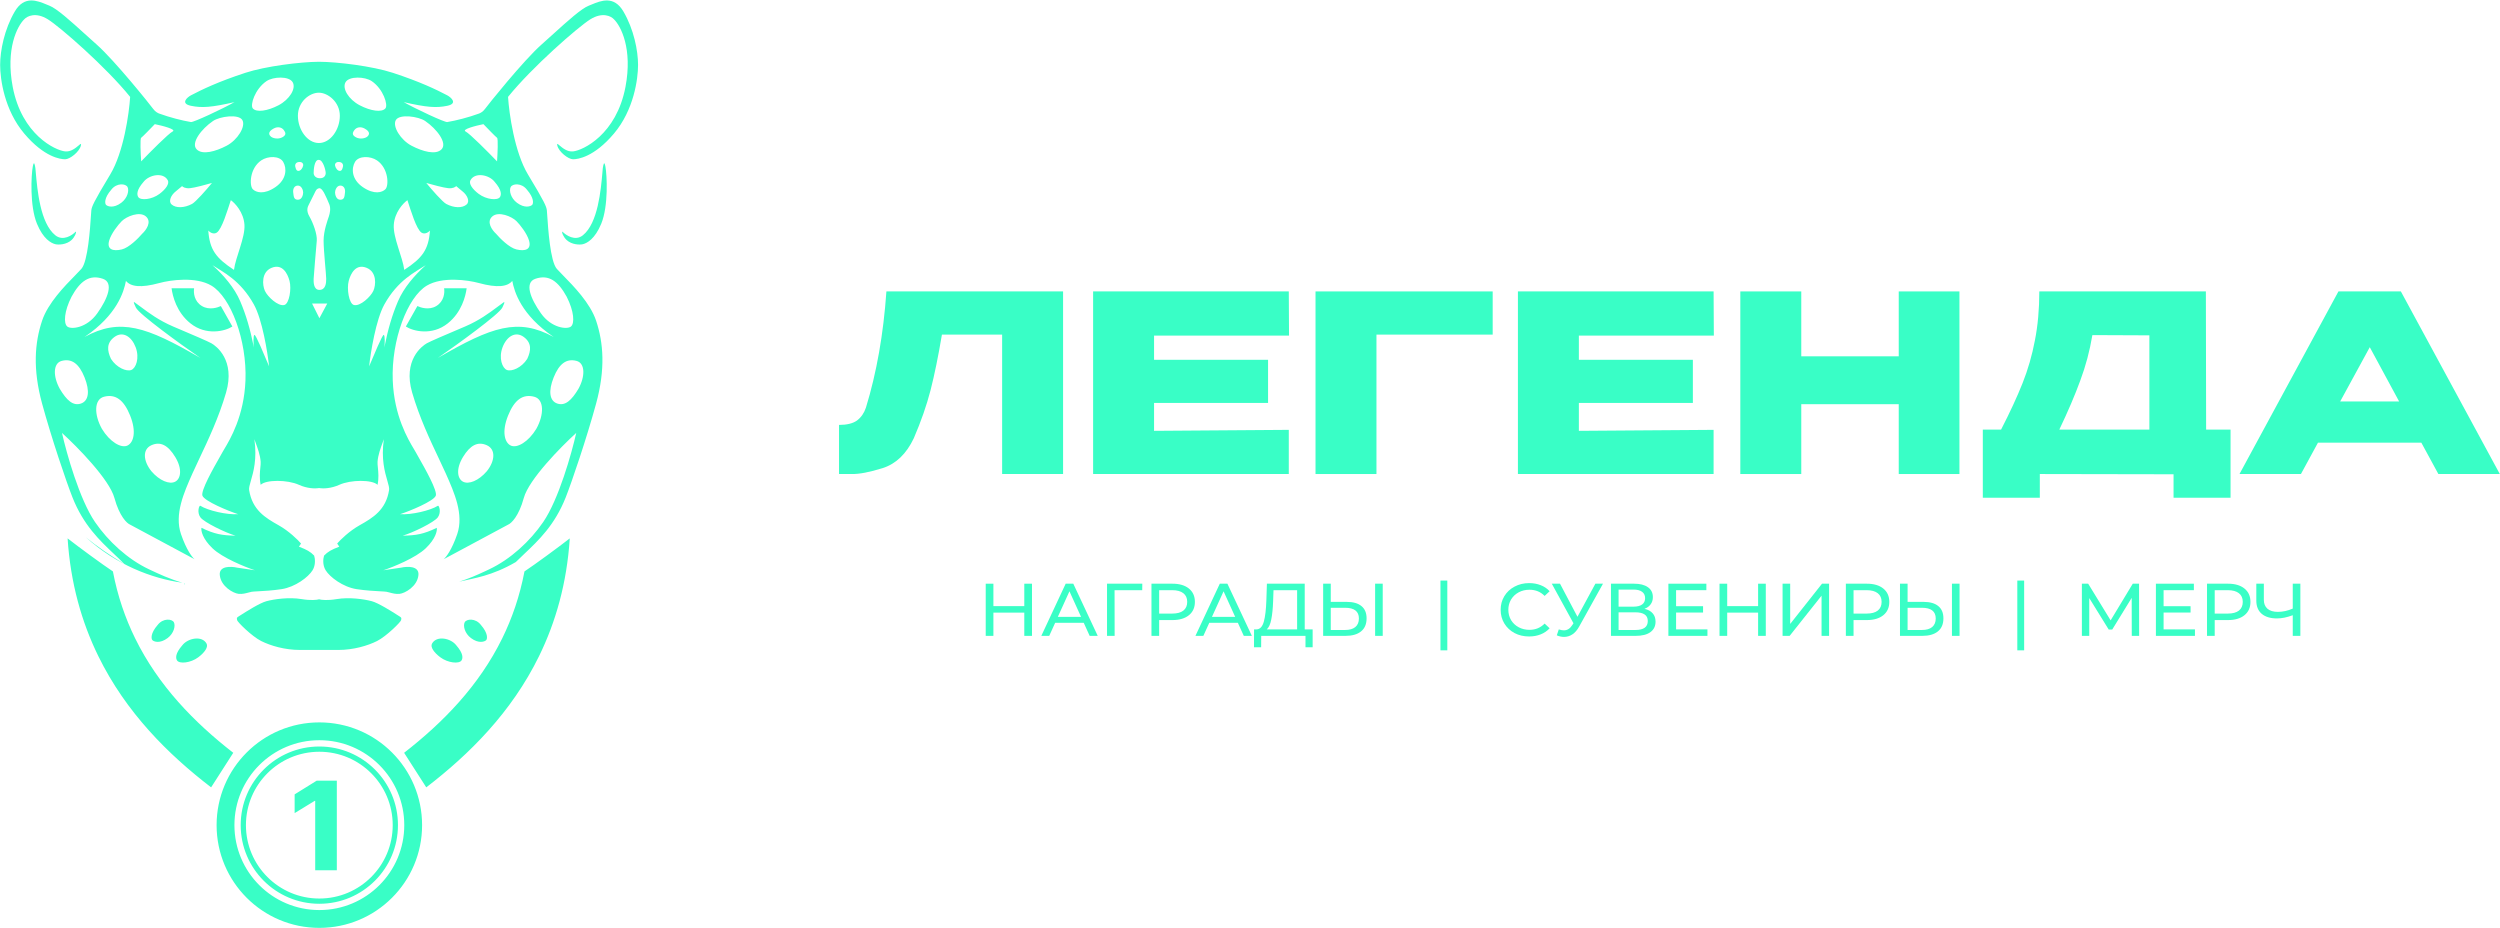 <?xml version="1.0" encoding="UTF-8"?> <svg xmlns="http://www.w3.org/2000/svg" width="3884" height="1442" viewBox="0 0 3884 1442" fill="none"><path d="M496.137 1122.31C584.297 1122.31 655.766 1193.77 655.766 1281.93C655.766 1370.09 584.297 1441.56 496.137 1441.56C407.977 1441.56 336.506 1370.09 336.505 1281.93C336.506 1193.77 407.977 1122.31 496.137 1122.31ZM496.141 1149.99C423.274 1149.99 364.203 1209.07 364.203 1281.93C364.204 1354.8 423.275 1413.87 496.141 1413.87C569.007 1413.87 628.08 1354.8 628.081 1281.93C628.081 1209.07 569.008 1149.99 496.141 1149.99ZM496.102 1159.77C563.572 1159.77 618.267 1214.46 618.267 1281.93C618.267 1349.4 563.572 1404.1 496.102 1404.1C428.632 1404.1 373.937 1349.4 373.937 1281.93C373.937 1214.46 428.632 1159.77 496.102 1159.77ZM496.102 1167.91C433.13 1167.91 382.083 1218.96 382.083 1281.93C382.083 1344.91 433.13 1395.96 496.102 1395.96C559.074 1395.96 610.124 1344.91 610.124 1281.93C610.124 1218.96 559.074 1167.91 496.102 1167.91ZM523.294 1352.05H489.703V1244.21H488.888L457.745 1263.25V1234.15L492.084 1212.8H523.294V1352.05ZM105.026 836.436C122.753 850.282 159.402 877.158 175.407 887.746C182.722 926.187 194.687 960.604 209.91 991.644C246.069 1065.37 301.744 1122.36 362.392 1169.54L327.989 1223.24C261.229 1172 195.71 1106.96 152.875 1019.62C126.798 966.443 109.557 905.885 105.026 836.436ZM885.203 836.436C880.671 905.885 863.431 966.443 837.354 1019.62C794.519 1106.96 729 1172 662.239 1223.24L627.836 1169.54C688.484 1122.36 744.159 1065.37 780.318 991.644C795.541 960.604 807.506 926.187 814.821 887.746C830.827 877.158 867.476 850.282 885.203 836.436ZM283.263 1002.5C291.733 991.427 313.821 986.905 320.933 999.941C323.84 1005.27 317.882 1013.78 308.112 1021.11C296.152 1030.08 278.794 1031.7 275.117 1026.12C272.89 1022.74 271.859 1015.53 283.263 1002.5ZM671.161 999.941C678.273 986.905 700.361 991.427 708.832 1002.5C720.235 1015.53 719.204 1022.74 716.977 1026.12C713.3 1031.7 695.942 1030.08 683.982 1021.11C674.212 1013.78 668.255 1005.27 671.161 999.941ZM413.934 934.016C426.151 930.758 448.955 927.501 468.501 930.758C482.735 933.13 492.31 932.077 495.757 931.051C499.187 932.079 508.773 933.142 523.036 930.765C542.582 927.507 565.387 930.765 577.603 934.022C587.948 936.781 608.805 950.052 617.426 955.537C618.984 956.528 620.143 957.266 620.767 957.641C623.843 959.486 623.667 960.403 623.396 961.794C623.309 962.243 623.21 962.745 623.209 963.341C623.209 965.784 600.405 988.589 585.745 995.92C571.086 1003.25 549.096 1009.77 525.478 1009.77H496.598V1009.76H466.055C442.437 1009.76 420.448 1003.24 405.788 995.913C391.129 988.583 368.328 965.784 368.324 963.337C368.324 962.741 368.228 962.24 368.141 961.791C367.87 960.4 367.69 959.48 370.767 957.634C371.39 957.26 372.55 956.525 374.108 955.533C382.728 950.048 403.589 936.774 413.934 934.016ZM244.942 970.935C253.411 959.861 267.465 961.437 270.187 966.862C272.908 972.289 270.175 983.97 260.405 991.299C248.447 1000.27 239.241 997 236.796 994.557C234.841 992.602 233.538 983.967 244.942 970.935ZM721.91 966.862C724.633 961.437 738.687 959.861 747.156 970.935C758.559 983.967 757.256 992.602 755.302 994.557C752.857 997 743.651 1000.27 731.693 991.299C721.922 983.97 719.19 972.289 721.91 966.862ZM23.019 17.774C37.772 -7.305 57.871 1.02 72.421 7.047C73.934 7.674 75.39 8.276 76.771 8.813C88.311 13.301 109.443 32.428 131.818 52.68C137.866 58.153 144.007 63.712 150.072 69.084C178.576 94.331 233.953 163.553 238.03 169.26C241.287 173.819 245.902 176.044 247.803 176.587C263.277 182.288 282.825 187.314 296.67 189.621C300.586 190.269 345.536 169.259 364.268 158.672C328.434 166.816 313.773 167.911 296.67 164.372C279.568 160.834 290.969 151.071 296.67 148.084C313.773 139.126 339.021 126.908 381.371 113.063C412.378 102.926 466.352 96.132 495.515 95.966C524.566 96.062 578.951 102.875 610.124 113.066C652.474 126.911 677.725 139.129 694.828 148.088C700.53 151.075 711.926 160.837 694.828 164.376C677.725 167.914 663.062 166.82 627.227 158.676C645.96 169.263 690.919 190.276 694.828 189.624C708.673 187.317 728.219 182.291 743.692 176.591C745.593 176.047 750.208 173.823 753.465 169.264C757.543 163.556 812.923 94.333 841.426 69.087C847.491 63.715 853.629 58.157 859.677 52.683C882.052 32.431 903.183 13.304 914.724 8.816C916.106 8.279 917.563 7.678 919.077 7.051C933.627 1.023 953.727 -7.301 968.479 17.777C984.767 45.467 991.282 78.862 991.282 100.851C991.282 122.84 984.765 170.891 953.818 207.539C922.871 244.188 897.621 247.449 890.29 247.449C882.96 247.447 868.304 236.045 865.86 226.273C864.837 222.179 866.243 223.376 869.363 226.028C873.688 229.705 881.303 236.176 890.29 235.231C905.766 233.601 957.602 209.168 971.73 135.057C983.032 75.768 964.499 40.309 953.818 29.992C949.474 25.106 936.062 18.267 917.17 29.992C898.275 41.72 826.77 104.107 789.302 150.53C790.931 176.32 799.401 236.535 820.25 271.067C846.31 314.228 848.754 320.748 849.569 326.45C849.703 327.392 849.883 330.133 850.142 334.109C851.457 354.238 854.846 406.105 865.045 417.666C867.474 420.418 870.903 423.913 874.924 428.012C891.127 444.53 916.981 470.891 926.121 498.294C937.528 532.5 940.775 573.225 926.121 626.977C911.466 680.728 888.412 748.69 878.89 772.76C861.896 815.719 836.807 839.442 814.541 860.499C810.012 864.782 805.599 868.957 801.394 873.159C764.091 894.894 736.404 898.251 713.452 903.692C728.718 898.821 741.375 893.204 752.843 887.852L760.012 884.485C793.117 868.906 823.472 840.89 843.924 811.042C868.031 775.858 888.175 704.078 895.233 672.586C871.343 694.305 821.61 744.91 813.79 773.578C805.972 802.244 794.244 813.211 789.357 815.112L689.18 868.867C692.709 866.151 701.886 854.53 710.356 829.773C720.827 799.162 705.804 765.363 692.866 736.259L692.437 735.299C689.393 728.45 685.729 720.709 681.711 712.229C668.527 684.402 651.548 648.572 640.313 609.874C625.655 559.38 655.789 537.391 663.119 533.318C669.013 530.044 692.805 519.924 710.794 512.275C715.179 510.41 719.219 508.691 722.571 507.255C744.646 497.794 760.01 486.323 772.35 477.108C775.477 474.773 778.412 472.582 781.211 470.606C783.382 468.706 785.587 467.514 780.376 477.936C775.161 488.363 711.713 534.404 680.222 556.122C764.562 507.172 804.791 493.412 860.192 523.546C809.698 489.339 799.109 453.503 795.872 436.399C788.522 445.358 773.047 447.691 743.747 439.657C726.915 435.042 687.226 429.397 663.119 443.73C632.985 461.647 607.736 528.432 610.179 591.143C612.331 646.378 634.071 682.661 643.119 697.761C644.343 699.803 645.336 701.461 646.016 702.723C646.923 704.408 648.423 707.048 650.288 710.331C660.148 727.679 680.216 762.992 676.965 770.321C673.22 778.748 637.841 793.547 621.582 798.827C638.907 800.145 668.8 793.125 680.222 785.797C682.161 784.556 685.942 795.872 680.222 803.712C674.501 811.553 641.109 827.724 625.655 832.218C646.348 831.846 658.09 829.938 678.592 820.003C679.406 824.348 677.124 836.78 661.489 851.764C645.852 866.749 610.997 880.812 595.521 885.97L623.209 881.901C632.711 879.729 651.39 878.969 650.089 893.301C648.46 911.218 628.911 921.808 620.767 922.622C615.006 923.198 609.651 921.737 605.281 920.544C603.474 920.051 601.836 919.603 600.406 919.365C598.756 919.09 595.34 918.905 590.724 918.659C581.673 918.176 568.007 917.449 553.985 915.292C532.809 912.034 512.448 896.558 505.933 885.97C500.721 877.501 502.13 867.239 503.487 863.167C509.41 857.069 514.687 854.058 527.105 849.322L523.848 844.433C528.735 838.732 542.582 825.052 558.869 815.93C579.23 804.528 599.592 792.311 604.479 761.363C605.01 757.999 603.636 753.277 601.769 746.863C597.91 733.603 591.943 713.099 596.333 682.362C595.807 683.854 595.216 685.46 594.593 687.154C591.361 695.944 587.244 707.14 586.561 717.381C586.397 719.832 586.708 722.93 587.073 726.545C587.796 733.715 588.726 742.931 586.561 753.218C578.415 745.074 545.023 745.074 527.105 753.218C514.276 759.049 502.123 759.217 496.598 758.412V758.099C496.348 758.162 496.066 758.219 495.757 758.276C495.456 758.22 495.18 758.167 494.935 758.106V758.408C489.41 759.214 477.257 759.045 464.428 753.214C446.511 745.07 413.119 745.071 404.973 753.214C402.808 742.928 403.738 733.711 404.461 726.541C404.825 722.926 405.136 719.829 404.973 717.378C404.29 707.136 400.173 695.938 396.94 687.147C396.317 685.453 395.726 683.847 395.2 682.356C399.591 713.093 393.624 733.597 389.764 746.857C387.898 753.271 386.524 757.993 387.055 761.357C391.941 792.305 412.304 804.522 432.664 815.924C448.952 825.045 462.798 838.729 467.686 844.43L464.428 849.318C476.846 854.055 482.123 857.063 488.047 863.161C489.404 867.233 490.816 877.497 485.604 885.967C479.089 896.555 458.727 912.027 437.552 915.285C423.53 917.443 409.864 918.173 400.813 918.656C396.196 918.902 392.778 919.083 391.127 919.358C389.698 919.597 388.059 920.044 386.252 920.538C381.883 921.731 376.528 923.192 370.767 922.616C362.622 921.801 343.078 911.214 341.448 893.297C340.146 878.965 358.823 879.723 368.324 881.894L396.015 885.967C380.541 880.809 345.682 866.746 330.045 851.761C314.408 836.775 312.127 824.34 312.942 819.997C333.445 829.933 345.188 831.843 365.882 832.215C350.428 827.721 317.036 811.546 311.315 803.706C305.595 795.865 309.376 784.549 311.315 785.79C322.737 793.118 352.627 800.138 369.951 798.821C353.693 793.54 318.321 778.744 314.572 770.318C311.32 762.99 331.386 727.677 341.245 710.328C343.111 707.044 344.614 704.402 345.521 702.717C346.2 701.455 347.191 699.799 348.415 697.758C357.462 682.658 379.202 646.376 381.355 591.14C383.797 528.43 358.551 461.645 328.418 443.727C304.311 429.393 264.619 435.039 247.787 439.654C218.488 447.687 203.012 445.354 195.662 436.396C192.424 453.5 181.834 489.334 131.341 523.539C186.743 493.405 226.975 507.165 311.315 556.115C279.823 534.397 216.37 488.354 211.157 477.93C205.947 467.509 208.151 468.7 210.323 470.599C213.122 472.575 216.056 474.766 219.184 477.102C231.524 486.317 246.887 497.79 268.963 507.251C272.315 508.688 276.355 510.407 280.74 512.271C298.728 519.921 322.523 530.038 328.418 533.312C335.749 537.385 365.879 559.378 351.221 609.87C339.986 648.569 323.01 684.399 309.826 712.225C305.808 720.706 302.14 728.444 299.096 735.293L298.671 736.253C285.733 765.357 270.706 799.158 281.178 829.769C289.647 854.524 298.824 866.144 302.354 868.861L202.177 815.109C197.29 813.207 185.561 802.237 177.744 773.572C169.923 744.903 120.19 694.301 96.3 672.583C103.359 704.075 123.503 775.852 147.61 811.036C168.062 840.884 198.419 868.899 231.525 884.478C232.001 884.702 232.479 884.929 232.958 885.155C247.19 891.856 262.974 899.284 283.305 905.294C235.493 898.781 180.116 877.126 133.304 834.628C150.785 849.124 170.679 862.66 193.232 876.336C188.11 871.048 182.622 865.859 176.954 860.499C154.688 839.442 129.603 815.715 112.608 772.757C103.086 748.687 80.029 680.725 65.374 626.974C50.72 573.223 53.968 532.499 65.374 498.294C74.513 470.89 100.371 444.527 116.574 428.009C120.595 423.91 124.024 420.415 126.453 417.663C136.652 406.1 140.038 354.234 141.353 334.106C141.612 330.13 141.792 327.39 141.926 326.447C142.741 320.745 145.188 314.225 171.248 271.064C192.096 236.532 200.567 176.318 202.196 150.527C164.729 104.105 93.225 41.719 74.329 29.989C55.437 18.264 42.025 25.103 37.68 29.989C26.999 40.306 8.463 75.764 19.765 135.054C33.894 209.165 85.73 233.598 101.205 235.227C110.192 236.173 117.807 229.702 122.132 226.025C125.252 223.373 126.661 222.176 125.638 226.27C123.194 236.042 108.534 247.445 101.205 247.446C93.874 247.446 68.628 244.185 37.68 207.536C6.733 170.888 0.216 122.837 0.216 100.848C0.216 78.859 6.731 45.464 23.019 17.774ZM286.881 906.325C287.016 907.267 287.188 908.217 287.384 909.173C286.976 908.149 286.579 907.132 286.198 906.125C286.425 906.189 286.652 906.261 286.881 906.325ZM756.358 691.729C742.42 685.446 730.566 691.483 719.307 709.983C708.047 728.484 710.491 743.651 719.307 748.33C728.123 753.006 743.718 746.885 756.384 732.042C769.3 715.834 770.297 698.014 756.358 691.729ZM272.23 709.979C260.97 691.48 249.117 685.442 235.178 691.726C221.24 698.01 222.237 715.831 235.153 732.038C247.819 746.882 263.413 753.003 272.23 748.326C281.046 743.648 283.49 728.481 272.23 709.979ZM202.225 645.72C192.432 621.291 179.45 611.671 161.526 616.389C146.06 620.461 146.001 644.08 158.23 666.097C170.433 686.43 188.36 696.964 198.133 692.145C207.906 687.325 212.018 670.15 202.225 645.72ZM830.007 616.389C812.084 611.671 799.101 621.291 789.308 645.72C779.516 670.149 783.629 687.324 793.4 692.145C803.173 696.964 821.101 686.43 833.303 666.097C845.533 644.08 845.475 620.46 830.007 616.389ZM895.742 560.704C880.079 556.581 868.734 564.991 860.176 586.339C851.618 607.689 853.667 622.904 865.883 626.977C878.099 631.049 887.958 621.917 898.623 604.148C909.311 584.906 909.26 564.262 895.742 560.704ZM131.364 586.336C122.806 564.987 111.461 556.578 95.798 560.7C82.28 564.259 82.229 584.903 92.917 604.145C103.582 621.914 113.441 631.046 125.657 626.974C137.873 622.901 139.922 607.686 131.364 586.336ZM813.755 523.542C800.832 513.989 787.081 522.738 780.747 539.576C774.414 556.414 780.362 572.163 787.691 574.852C795.021 577.539 810.433 571.292 819.094 557.585C825.155 544.718 826.352 532.856 813.755 523.542ZM210.79 539.573C204.456 522.734 190.702 513.986 177.779 523.539C165.183 532.853 166.379 544.715 172.44 557.581C181.101 571.289 196.513 577.536 203.843 574.849C211.172 572.161 217.123 556.411 210.79 539.573ZM330.1 411.963C347.203 427.437 364.142 446.66 373.264 468.16C382.385 489.661 388.739 511.326 394.44 539.831C393.626 534.129 393.301 521.589 395.255 520.285C397.212 518.99 411 552.59 418.058 569.149C415.615 546.887 407.47 496.5 394.44 473.045C373.265 434.931 346.117 422.55 330.1 411.963ZM661.443 411.963C645.427 422.55 618.279 434.931 597.104 473.045C584.073 496.5 575.929 546.887 573.485 569.149C580.543 552.59 594.331 518.99 596.288 520.285C598.242 521.59 597.918 534.129 597.104 539.831C602.805 511.326 609.158 489.661 618.279 468.16C627.401 446.66 644.341 427.436 661.443 411.963ZM724.997 447.803C723.368 460.019 717.335 485.041 695.676 502.37C671.242 521.916 641.651 514.588 630.52 507.258L648.439 475.494C653.054 477.666 666.242 482.404 677.76 475.494C689.975 468.164 691.062 454.861 689.976 447.803H724.997ZM301.558 447.799C300.472 454.858 301.561 468.161 313.776 475.491C325.293 482.4 338.479 477.663 343.095 475.491L361.013 507.251C349.883 514.581 320.291 521.913 295.858 502.367C274.199 485.039 268.169 460.016 266.54 447.799H301.558ZM880.389 460.959C867.341 437.198 852.849 425.808 831.689 433.142C814.433 439.123 824.031 463.679 840.415 486.781C856.799 509.883 881.202 512.157 887.068 507.255C892.933 502.351 891.981 483.688 880.389 460.959ZM159.854 433.139C138.694 425.805 124.203 437.195 111.155 460.955C99.562 483.685 98.61 502.348 104.475 507.251C110.341 512.154 134.744 509.88 151.129 486.778C167.512 463.676 177.111 439.12 159.854 433.139ZM496.215 494.363L508.433 471.56H484.815L496.215 494.363ZM569.457 416.035C553.171 409.522 545.031 424.182 541.769 436.396C538.508 448.612 542.094 471.904 549.912 473.86C559.685 476.303 575.973 460.831 580.045 451.872C584.117 442.913 585.745 422.551 569.457 416.035ZM449.809 436.393C446.548 424.178 438.405 409.518 422.118 416.032C405.831 422.548 407.462 442.91 411.533 451.869C415.606 460.828 431.894 476.3 441.667 473.857C449.485 471.9 453.071 448.609 449.809 436.393ZM496.215 292.385C491.33 293.2 490.515 296.461 488.072 301.346L479.927 317.634C478.298 320.892 475.043 326.593 480.742 336.364C486.443 346.137 492.958 364.055 492.145 373.828C491.331 383.6 487.258 430.014 487.257 433.284C487.257 436.542 486.444 450.385 496.215 450.387C505.988 450.387 506.803 439.799 506.803 433.284C506.802 426.764 502.733 389.302 502.733 373.828C502.734 358.355 509.247 341.251 510.875 336.364C512.504 331.478 514.133 324.148 511.691 317.634C509.736 312.422 505.99 304.604 504.36 301.346C503.003 298.359 499.472 292.385 496.215 292.385ZM632.96 310.974C626.444 315.589 613.087 329.708 611.784 349.253C610.481 368.799 625.65 399.747 628.072 419.293C656.112 400.87 665.825 388.066 667.981 358.211C665.809 360.654 660.163 364.725 654.951 361.468C646.829 356.391 638.118 326.448 632.96 310.974ZM358.619 310.971C353.461 326.444 344.75 356.387 336.628 361.465C331.416 364.723 325.769 360.651 323.598 358.207C325.754 388.063 335.467 400.867 363.507 419.29C365.929 399.743 381.098 368.796 379.795 349.25C378.491 329.705 365.135 315.586 358.619 310.971ZM226.643 336.216C216.87 327.749 196.475 336.249 189.179 343.547C183.477 349.25 172.892 362.607 169.633 373.683C165.561 387.529 175.333 390.787 189.179 387.529C200.256 384.923 214.971 370.154 220.943 363.095C226.916 357.665 236.415 344.686 226.643 336.216ZM802.355 343.547C795.059 336.249 774.664 327.75 764.891 336.216C755.118 344.686 764.618 357.665 770.591 363.095C776.563 370.154 791.278 384.923 802.355 387.529C816.2 390.786 825.972 387.528 821.9 373.683C818.642 362.608 808.056 349.25 802.355 343.547ZM936.509 261.291C937.323 256.134 938.624 248.427 940.579 258.849C943.022 271.881 945.471 319.932 934.067 347.623C924.358 371.193 912.13 377.753 905.56 379.383C900.752 380.576 888.391 380.327 880.311 372.868C875.409 368.342 872.167 360.652 873.796 359.838C879.226 365.539 893.59 375.193 905.56 365.541C928.978 346.656 933.481 295.547 935.958 267.439C936.152 265.241 936.332 263.182 936.509 261.291ZM50.916 258.846C52.871 248.424 54.172 256.13 54.986 261.288C55.163 263.178 55.343 265.238 55.537 267.436C58.014 295.544 62.52 346.654 85.938 365.538C97.907 375.187 112.269 365.535 117.699 359.835C119.325 360.652 116.085 368.339 111.184 372.865C103.105 380.323 90.748 380.572 85.938 379.38C79.369 377.751 67.138 371.192 57.428 347.619C46.024 319.93 48.473 271.879 50.916 258.846ZM329.307 284.24C320.892 286.683 302.268 291.733 295.101 292.385C287.934 293.037 283.968 290.485 282.882 289.128L273.11 297.27C265.78 302.971 261.167 312.744 266.594 317.631C273.11 323.495 286.142 323.334 298.358 316.819C304.021 313.798 321.435 294.013 329.307 284.24ZM662.278 284.24C670.151 294.013 687.564 313.798 693.227 316.819C705.443 323.334 718.472 323.494 724.988 317.631C730.416 312.744 725.802 302.971 718.472 297.27L708.7 289.128C707.613 290.485 703.649 293.036 696.484 292.385C689.317 291.734 670.694 286.683 662.278 284.24ZM818.62 294.686C810.151 283.612 796.094 285.188 793.371 290.613C790.651 296.04 793.387 307.72 803.157 315.05C815.116 324.02 824.323 320.747 826.766 318.304C828.719 316.346 830.02 307.713 818.62 294.686ZM198.169 290.61C195.446 285.185 181.389 283.609 172.92 294.683C161.518 307.713 162.82 316.348 164.774 318.304C167.218 320.747 176.424 324.017 188.383 315.047C198.153 307.717 200.889 296.037 198.169 290.61ZM528.681 288.316C522.982 288.316 520.537 295.641 520.536 298.9C520.536 302.158 522.166 310.304 528.681 310.304C535.195 310.303 535.194 305.415 536.008 298.9C536.659 293.689 534.38 288.317 528.681 288.316ZM462.853 288.309C457.152 288.309 454.872 293.686 455.522 298.897C456.337 305.413 456.337 310.3 462.853 310.3C469.368 310.3 470.998 302.155 470.998 298.897C470.997 295.638 468.552 288.309 462.853 288.309ZM768.545 282.593C760.074 271.518 737.99 266.995 730.878 280.028C727.97 285.357 733.925 293.875 743.695 301.204C755.655 310.175 773.013 311.79 776.69 306.211C778.917 302.832 779.947 295.623 768.545 282.593ZM260.662 280.025C253.55 266.992 231.466 271.515 222.995 282.59C211.593 295.62 212.623 302.828 214.85 306.208C218.527 311.787 235.885 310.172 247.845 301.201C257.615 293.872 263.57 285.354 260.662 280.025ZM585.736 249.221C575.225 242.055 557.231 241.814 551.529 251.586C545.829 261.359 545.829 278.542 563.741 290.758C581.654 302.974 593.87 298.902 598.756 294.016C604.456 288.312 603.651 261.438 585.736 249.221ZM440.004 251.58C434.302 241.809 416.308 242.052 405.798 249.218C387.884 261.436 387.08 288.307 392.78 294.009C397.667 298.896 409.882 302.968 427.796 290.752C445.707 278.535 445.705 261.353 440.004 251.58ZM495.428 248.403C488.1 247.59 487.286 264.689 487.286 268.764C487.286 272.836 490.543 276.909 497.059 276.909C503.574 276.909 506.016 272.835 506.016 268.764C506.015 264.689 501.943 248.403 495.428 248.403ZM526.268 251.664C523.671 251.326 519.755 253.297 520.568 257.367C521.383 261.439 524.641 265.509 527.898 265.509C531.156 265.509 531.972 262.252 532.786 258.994C533.6 255.737 531.968 251.664 526.268 251.664ZM465.272 251.66C459.572 251.66 457.943 255.733 458.757 258.991C459.572 262.248 460.385 265.506 463.642 265.506C466.9 265.506 470.158 261.433 470.972 257.36C471.784 253.291 467.868 251.323 465.272 251.66ZM240.501 192.879C234.258 199.393 221.282 212.749 219.325 214.055C217.371 215.358 218.511 239.029 219.325 250.703C232.899 236.587 261.671 207.544 268.189 204.282C274.703 201.024 252.446 195.322 240.501 192.879ZM751.042 192.879C739.097 195.322 716.837 201.024 723.351 204.282C729.869 207.543 758.641 236.587 772.215 250.703C773.029 239.029 774.169 215.358 772.215 214.055C770.257 212.748 757.285 199.394 751.042 192.879ZM660.535 187.975C650.024 180.808 620.705 176.737 615.003 186.508C609.302 196.281 622.328 217.456 639.43 226.415C656.533 235.374 676.896 241.076 685.854 232.118C695.626 222.345 678.451 200.192 660.535 187.975ZM376.492 186.505C370.79 176.734 341.475 180.805 330.963 187.971C313.047 200.189 295.872 222.338 305.644 232.112C314.602 241.07 334.962 235.37 352.065 226.412C369.168 217.453 382.192 196.279 376.492 186.505ZM495.396 144.012C480.737 144.012 462.819 158.256 462.817 179.845C462.817 201.435 477.404 222.197 495.396 222.197C513.388 222.197 527.972 201.435 527.972 179.845C527.971 158.256 509.241 144.012 495.396 144.012ZM566.155 199.542C560.102 196.346 553.956 197.626 550.672 201.984C547.389 206.343 546.618 209.946 553.121 213.384C559.625 216.823 567.41 214.752 570.224 212.573C573.507 210.029 576.472 204.991 566.155 199.542ZM440.865 201.981C437.581 197.623 431.435 196.339 425.382 199.536C415.065 204.984 418.03 210.023 421.313 212.566C424.127 214.746 431.911 216.82 438.416 213.381C444.919 209.942 444.147 206.34 440.865 201.981ZM454.688 127.72C448.985 117.949 424.476 118.927 413.966 126.093C396.051 138.31 388.234 163.228 392.793 168.442C398.495 174.956 415.594 172.515 432.696 163.557C449.799 154.598 460.389 137.493 454.688 127.72ZM577.574 126.093C567.064 118.927 542.555 117.949 536.852 127.72C531.151 137.493 541.741 154.598 558.844 163.557C575.946 172.515 593.049 174.957 598.75 168.442C603.308 163.226 595.489 138.31 577.574 126.093Z" fill="#39FEC6"></path><path d="M3573.84 906.827V987.884H3562.02V955.81C3553.18 959.126 3545.02 960.794 3537.54 960.794C3527.35 960.794 3519.43 958.394 3513.77 953.614C3508.2 948.824 3505.41 941.996 3505.41 933.111V906.827H3517.11V931.842C3517.11 937.864 3518.99 942.496 3522.73 945.739C3526.55 948.982 3531.92 950.603 3538.85 950.603C3546.57 950.603 3554.3 948.898 3562.02 945.507V906.827H3573.84Z" fill="#39FEC6"></path><path d="M3461.42 906.827C3472.25 906.827 3480.77 909.338 3486.98 914.35C3493.19 919.372 3496.3 926.283 3496.3 935.084C3496.3 943.886 3493.19 950.797 3486.98 955.81C3480.77 960.831 3472.25 963.342 3461.42 963.342H3440.77V987.884H3428.82V906.827H3461.42ZM3461.07 953.262C3468.63 953.262 3474.4 951.724 3478.38 948.629C3482.37 945.47 3484.36 940.949 3484.36 935.084C3484.36 929.22 3482.37 924.736 3478.38 921.651C3474.4 918.482 3468.63 916.898 3461.07 916.898H3440.77V953.262H3461.07Z" fill="#39FEC6"></path><path d="M3410.07 977.813V987.884H3349.41V906.827H3408.4V916.898H3361.35V941.801H3403.27V951.64H3361.35V977.813H3410.07Z" fill="#39FEC6"></path><path d="M3311.91 987.884L3311.79 928.831L3281.57 978.045H3276.08L3245.87 929.174V987.884H3234.4V906.827H3244.19L3279.07 963.805L3313.47 906.827H3323.25L3323.38 987.884H3311.91Z" fill="#39FEC6"></path><path d="M3134.09 901.971H3144.72V1010.36H3134.09V901.971Z" fill="#39FEC6"></path><path d="M2988.48 935.084C2998.43 935.084 3006.03 937.243 3011.28 941.57C3016.62 945.887 3019.29 952.261 3019.29 960.674C3019.29 969.549 3016.42 976.312 3010.69 980.936C3005.03 985.568 2996.91 987.884 2986.33 987.884H2951.81V906.827H2963.63V935.084H2988.48ZM2985.85 978.74C2992.78 978.74 2998.07 977.23 3001.73 974.228C3005.47 971.133 3007.35 966.696 3007.35 960.905C3007.35 949.788 3000.18 944.229 2985.85 944.229H2963.63V978.74H2985.85ZM3032.54 906.827H3044.37V987.884H3032.54V906.827Z" fill="#39FEC6"></path><path d="M2900.33 906.827C2911.16 906.827 2919.68 909.338 2925.89 914.35C2932.1 919.372 2935.21 926.283 2935.21 935.084C2935.21 943.886 2932.1 950.797 2925.89 955.81C2919.68 960.831 2911.16 963.342 2900.33 963.342H2879.67V987.884H2867.73V906.827H2900.33ZM2899.98 953.262C2907.53 953.262 2913.31 951.724 2917.29 948.629C2921.27 945.47 2923.26 940.949 2923.26 935.084C2923.26 929.22 2921.27 924.736 2917.29 921.651C2913.31 918.482 2907.53 916.898 2899.98 916.898H2879.67V953.262H2899.98Z" fill="#39FEC6"></path><path d="M2769.41 906.827H2781.23V969.364L2830.67 906.827H2841.66V987.884H2829.96V925.468L2780.4 987.884H2769.41V906.827Z" fill="#39FEC6"></path><path d="M2743.33 906.827V987.884H2731.4V951.761H2683.39V987.884H2671.44V906.827H2683.39V941.681H2731.4V906.827H2743.33Z" fill="#39FEC6"></path><path d="M2652.69 977.813V987.884H2592.01V906.827H2651.01V916.898H2603.96V941.801H2645.88V951.64H2603.96V977.813H2652.69Z" fill="#39FEC6"></path><path d="M2554.87 945.85C2560.52 947.166 2564.78 949.519 2567.65 952.919C2570.59 956.236 2572.06 960.516 2572.06 965.769C2572.06 972.792 2569.39 978.24 2564.06 982.094C2558.81 985.957 2551.13 987.884 2541.02 987.884H2502.8V906.827H2538.74C2547.9 906.827 2555.02 908.643 2560.13 912.266C2565.3 915.823 2567.89 920.956 2567.89 927.673C2567.89 932.073 2566.73 935.816 2564.43 938.902C2562.19 941.996 2559.01 944.312 2554.87 945.85ZM2514.62 942.496H2537.91C2543.72 942.496 2548.14 941.375 2551.16 939.133C2554.27 936.9 2555.83 933.611 2555.83 929.294C2555.83 924.967 2554.27 921.688 2551.16 919.446C2548.06 917.129 2543.64 915.971 2537.91 915.971H2514.62V942.496ZM2540.78 978.74C2553.59 978.74 2560 974.107 2560 964.843C2560 960.21 2558.37 956.81 2555.11 954.651C2551.92 952.419 2547.14 951.298 2540.78 951.298H2514.62V978.74H2540.78Z" fill="#39FEC6"></path><path d="M2490.4 906.827L2453.26 973.644C2450.31 978.971 2446.85 982.946 2442.87 985.568C2438.89 988.199 2434.55 989.505 2429.86 989.505C2426.2 989.505 2422.45 988.699 2418.63 987.078L2421.73 977.813C2424.68 978.814 2427.3 979.314 2429.62 979.314C2434.87 979.314 2439.21 976.618 2442.63 971.217L2444.54 968.317L2410.86 906.827H2423.64L2450.75 958.246L2478.58 906.827H2490.4Z" fill="#39FEC6"></path><path d="M2375.61 988.823C2367.25 988.823 2359.69 987.054 2352.92 983.496C2346.23 979.874 2340.98 974.936 2337.15 968.682C2333.33 962.345 2331.42 955.248 2331.42 947.373C2331.42 939.498 2333.33 932.429 2337.15 926.175C2340.98 919.848 2346.27 914.91 2353.04 911.352C2359.81 907.729 2367.38 905.914 2375.74 905.914C2382.26 905.914 2388.23 906.998 2393.64 909.156C2399.06 911.241 2403.67 914.363 2407.5 918.532L2399.74 925.833C2393.45 919.421 2385.61 916.216 2376.21 916.216C2370 916.216 2364.38 917.569 2359.37 920.274C2354.35 922.979 2350.42 926.722 2347.55 931.503C2344.76 936.218 2343.36 941.499 2343.36 947.373C2343.36 953.238 2344.76 958.565 2347.55 963.355C2350.42 968.061 2354.35 971.767 2359.37 974.472C2364.38 977.168 2370 978.521 2376.21 978.521C2385.53 978.521 2393.36 975.278 2399.74 968.793L2407.5 976.094C2403.67 980.253 2399.02 983.422 2393.53 985.581C2388.11 987.749 2382.14 988.823 2375.61 988.823Z" fill="#39FEC6"></path><path d="M2237.91 901.971H2248.55V1010.36H2237.91V901.971Z" fill="#39FEC6"></path><path d="M2092.32 935.084C2102.26 935.084 2109.87 937.243 2115.12 941.57C2120.45 945.887 2123.13 952.261 2123.13 960.674C2123.13 969.549 2120.26 976.312 2114.53 980.936C2108.87 985.568 2100.75 987.884 2090.17 987.884H2055.65V906.827H2067.47V935.084H2092.32ZM2089.69 978.74C2096.62 978.74 2101.91 977.23 2105.57 974.228C2109.31 971.133 2111.19 966.696 2111.19 960.905C2111.19 949.788 2104.02 944.229 2089.69 944.229H2067.47V978.74H2089.69ZM2136.38 906.827H2148.2V987.884H2136.38V906.827Z" fill="#39FEC6"></path><path d="M2039.32 977.813V1005.61H2028.21V987.884H1959.43L1959.3 1005.61H1948.2L1948.31 977.813H1952.37C1957.63 977.507 1961.34 973.487 1963.49 965.769C1965.64 957.968 1966.94 947.008 1967.42 932.879L1968.26 906.827H2027.02V977.813H2039.32ZM1977.93 933.926C1977.53 945.35 1976.58 954.809 1975.07 962.295C1973.63 969.781 1971.28 974.96 1968.02 977.813H2015.2V916.898H1978.53L1977.93 933.926Z" fill="#39FEC6"></path><path d="M1923.15 967.622H1878.73L1869.52 987.884H1857.23L1895.08 906.827H1906.9L1944.88 987.884H1932.35L1923.15 967.622ZM1918.97 958.357L1900.93 918.64L1882.9 958.357H1918.97Z" fill="#39FEC6"></path><path d="M1821.52 906.827C1832.34 906.827 1840.87 909.338 1847.08 914.35C1853.29 919.372 1856.39 926.283 1856.39 935.084C1856.39 943.886 1853.29 950.797 1847.08 955.81C1840.87 960.831 1832.34 963.342 1821.52 963.342H1800.86V987.884H1788.92V906.827H1821.52ZM1821.16 953.262C1828.72 953.262 1834.49 951.724 1838.48 948.629C1842.46 945.47 1844.45 940.949 1844.45 935.084C1844.45 929.22 1842.46 924.736 1838.48 921.651C1834.49 918.482 1828.72 916.898 1821.16 916.898H1800.86V953.262H1821.16Z" fill="#39FEC6"></path><path d="M1774.57 916.898H1731.58L1731.7 987.884H1719.88V906.827H1774.69L1774.57 916.898Z" fill="#39FEC6"></path><path d="M1683.71 967.622H1639.28L1630.08 987.884H1617.78L1655.64 906.827H1667.46L1705.44 987.884H1692.9L1683.71 967.622ZM1679.52 958.357L1661.49 918.64L1643.46 958.357H1679.52Z" fill="#39FEC6"></path><path d="M1603.3 906.827V987.884H1591.35V951.761H1543.35V987.884H1531.41V906.827H1543.35V941.681H1591.35V906.827H1603.3Z" fill="#39FEC6"></path><path d="M3883.71 736.44H3788.25L3761.8 687.754H3601.18L3574.73 736.44H3479.27L3633 452.758H3729.98L3883.71 736.44ZM3681.68 539.396L3635.68 623.734H3727.3L3681.68 539.396Z" fill="#39FEC6"></path><path d="M3427.44 667.436H3465.39V773.242H3376.83V736.823L3169.06 736.44V773.242H3080.5V667.436H3108.87C3122.67 640.601 3133.79 616.578 3142.22 595.365C3150.65 574.153 3157.04 552.046 3161.39 529.045C3165.99 505.788 3168.29 480.359 3168.29 452.758H3427.05L3427.44 667.436ZM3250.71 520.611C3246.62 545.146 3240.36 568.658 3231.93 591.149C3223.75 613.639 3212.89 639.068 3199.34 667.436H3339.26V520.995L3250.71 520.611Z" fill="#39FEC6"></path><path d="M2798.46 553.58H2949.88V452.758H3044.19V736.44H2949.88V627.95H2798.46V736.44H2703.77V452.758H2798.46V553.58Z" fill="#39FEC6"></path><path d="M2630.04 626.034H2452.93V669.353L2662.24 667.819V736.44H2358.24V452.758H2662.24L2662.63 521.378H2452.93V558.947H2630.04V626.034Z" fill="#39FEC6"></path><path d="M2319.03 452.758V519.845H2138.47V736.44H2043.79V452.758H2319.03Z" fill="#39FEC6"></path><path d="M1970.06 626.034H1792.95V669.353L2002.26 667.819V736.44H1698.26V452.758H2002.26L2002.64 521.378H1792.95V558.947H1970.06V626.034Z" fill="#39FEC6"></path><path d="M1651.6 452.758V736.44H1556.91V519.845H1463.37C1457.75 553.324 1451.87 582.076 1445.74 606.099C1439.6 629.867 1430.91 654.785 1419.67 680.853C1408.17 705.132 1392.07 720.594 1371.37 727.239C1350.92 733.628 1334.82 736.695 1323.06 736.44C1311.56 736.44 1305.05 736.44 1303.51 736.44V660.152C1315.78 660.152 1325.11 657.852 1331.5 653.252C1337.89 648.396 1342.49 641.751 1345.3 633.317C1361.91 579.137 1372.52 518.95 1377.12 452.758H1651.6Z" fill="#39FEC6"></path></svg> 